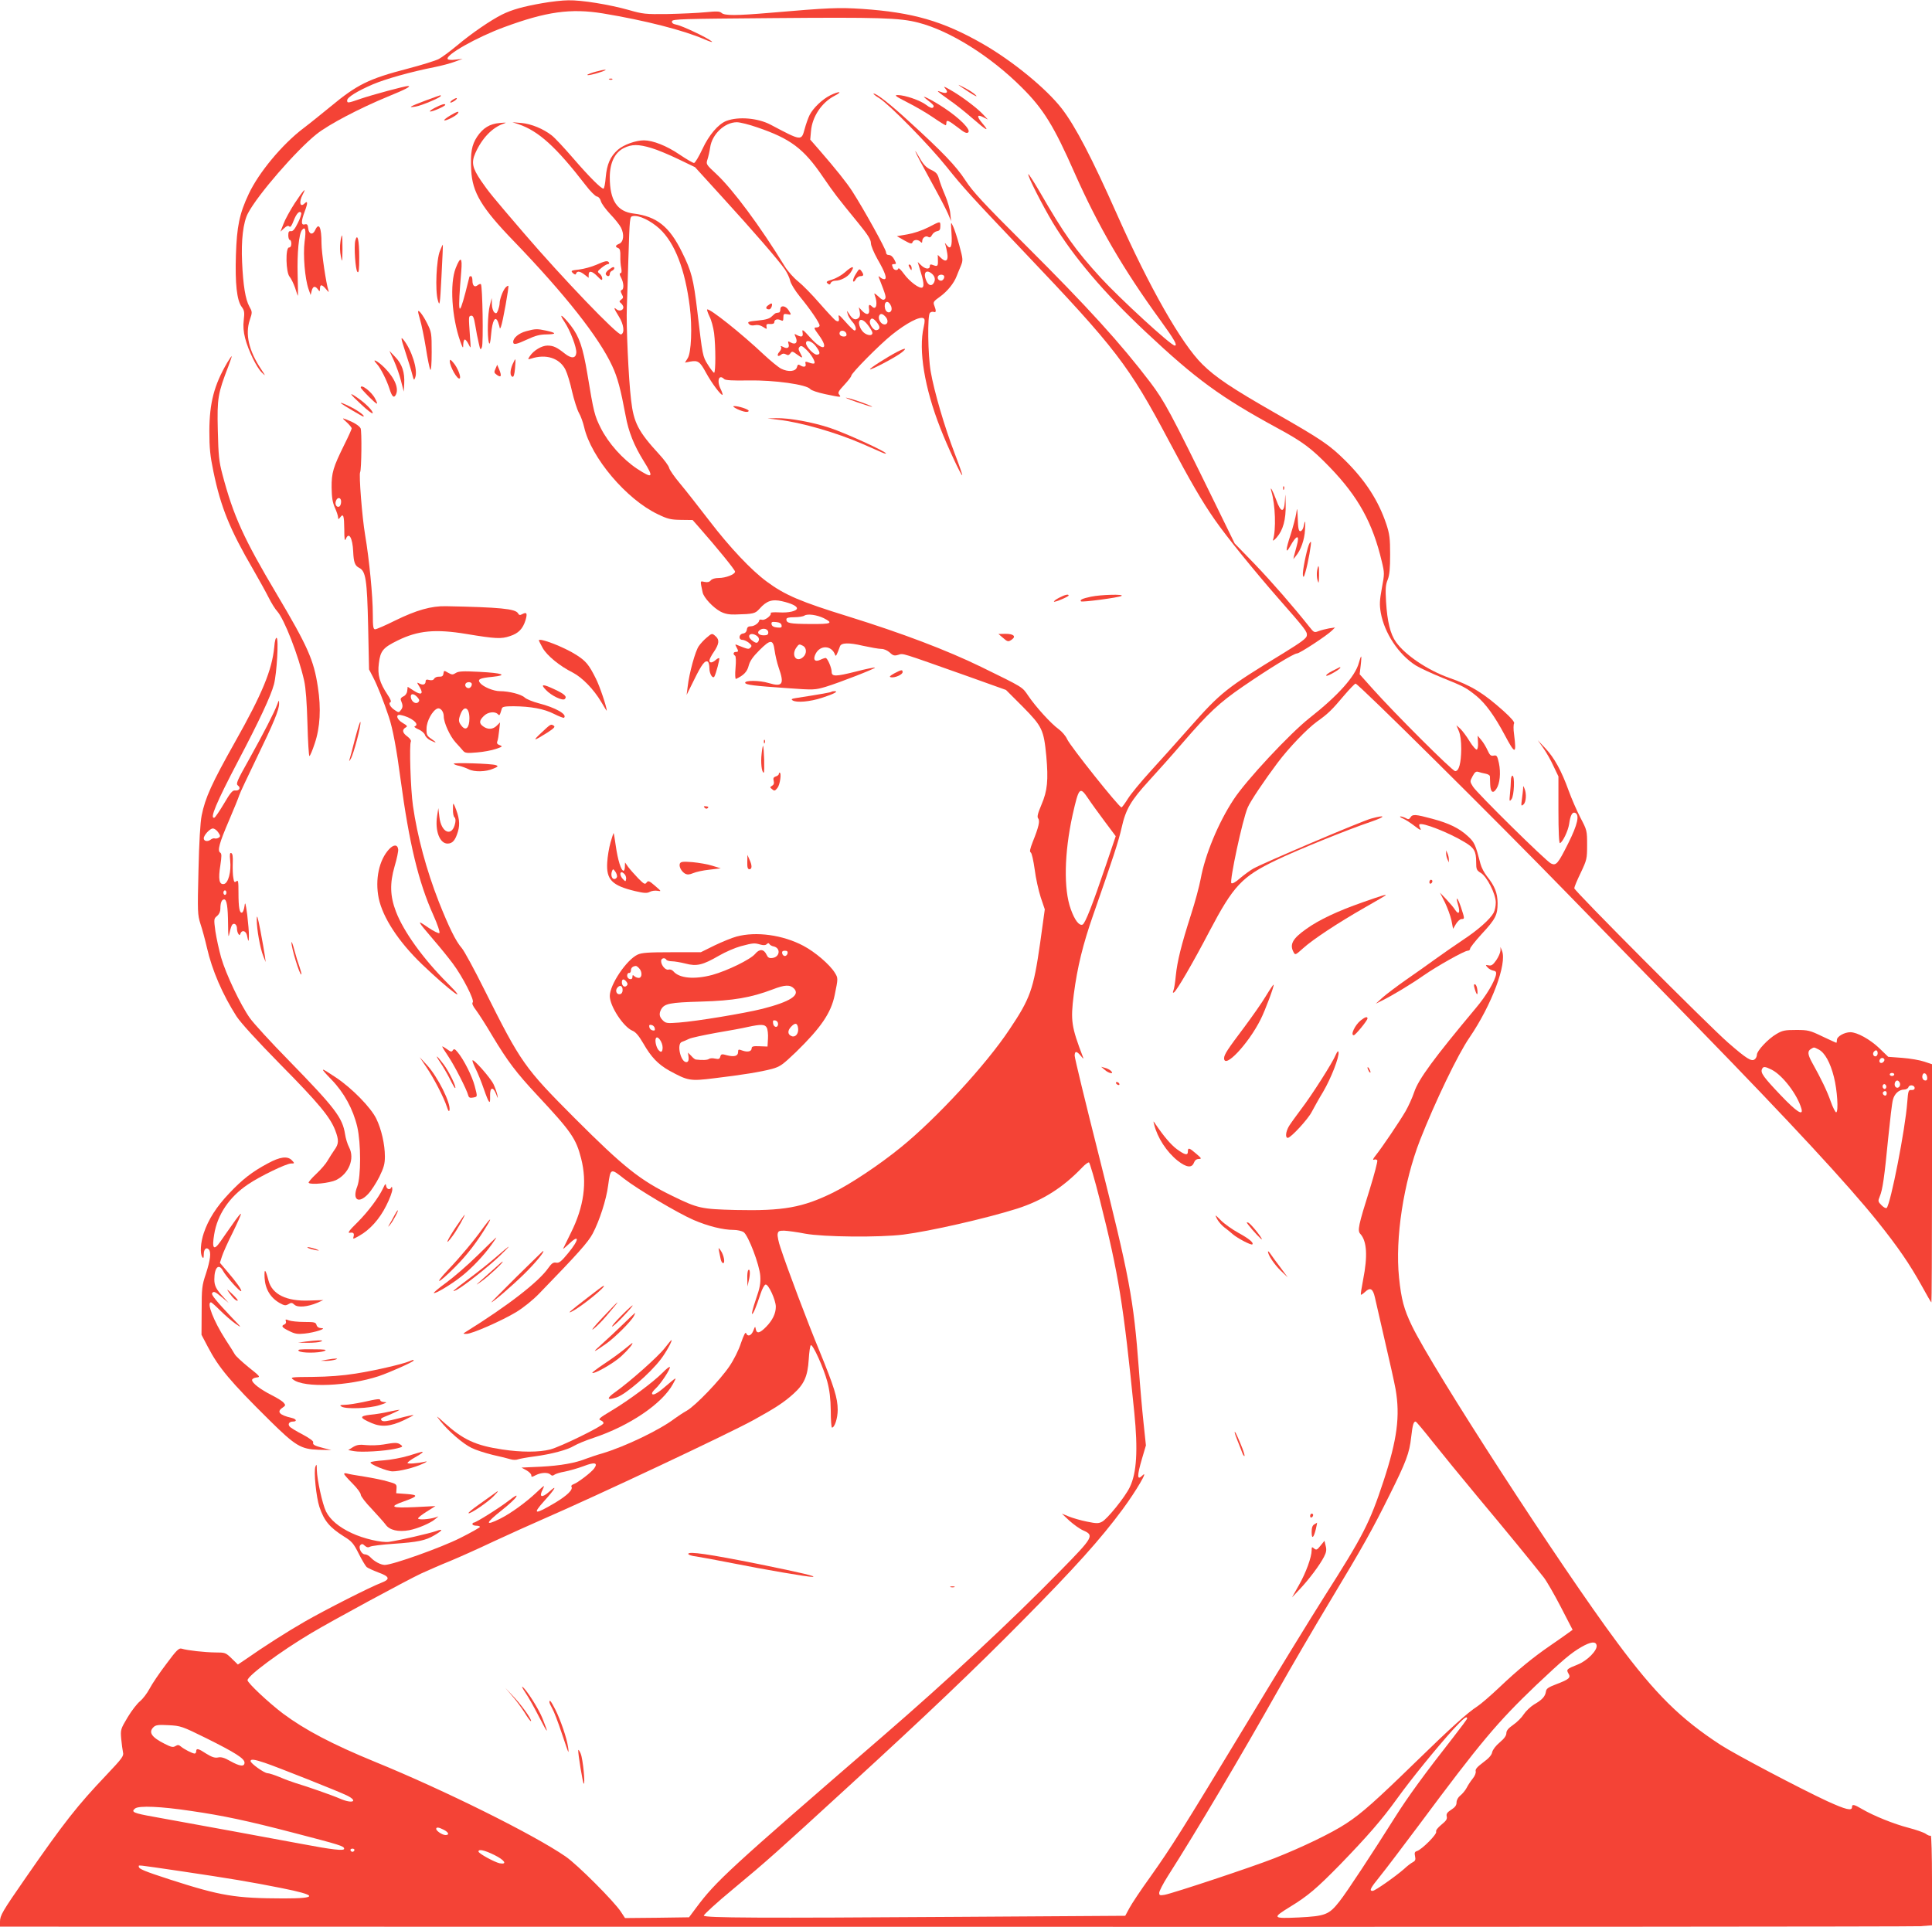 <?xml version="1.0" standalone="no"?>
<!DOCTYPE svg PUBLIC "-//W3C//DTD SVG 20010904//EN"
 "http://www.w3.org/TR/2001/REC-SVG-20010904/DTD/svg10.dtd">
<svg version="1.0" xmlns="http://www.w3.org/2000/svg"
 width="1280pt" height="1277pt" viewBox="0 0 1280 1277"
 preserveAspectRatio="xMidYMid meet">
<g transform="translate(0,1277) scale(0.1,-0.1)"
fill="#f44336" stroke="none">
<path d="M3593 12749 c-126 -22 -202 -43 -268 -76 -77 -39 -201 -124 -295
-203 -47 -39 -102 -80 -123 -91 -21 -11 -114 -40 -206 -64 -258 -67 -335 -105
-512 -252 -59 -48 -139 -113 -179 -143 -141 -107 -296 -294 -362 -435 -62
-131 -79 -217 -85 -405 -6 -188 6 -300 38 -343 18 -24 20 -37 14 -87 -5 -40
-2 -78 9 -121 21 -81 77 -197 112 -229 25 -24 25 -23 -5 22 -82 122 -108 233
-76 328 17 51 17 53 -3 89 -26 47 -41 139 -48 293 -7 145 7 265 39 325 64 122
320 417 454 524 80 64 284 171 473 249 118 48 159 70 133 70 -21 0 -236 -58
-312 -84 -87 -30 -91 -31 -91 -11 0 20 66 61 170 106 85 36 251 83 408 114 45
9 106 25 135 36 l52 19 -47 -5 c-26 -4 -49 -2 -52 4 -16 26 192 144 374 211
279 103 441 126 655 91 278 -46 536 -112 673 -172 37 -16 58 -22 47 -13 -32
26 -195 103 -232 110 -24 5 -33 11 -31 23 3 15 64 16 663 21 708 6 846 2 969
-30 210 -54 478 -222 686 -430 143 -142 213 -256 349 -565 157 -354 324 -641
570 -979 92 -127 114 -166 94 -166 -25 0 -363 311 -490 449 -168 184 -239 283
-407 574 -38 65 -71 116 -73 113 -8 -8 93 -206 163 -323 139 -229 341 -466
615 -723 335 -315 498 -433 869 -635 172 -93 228 -135 351 -262 188 -195 284
-369 344 -625 18 -75 18 -81 0 -176 -15 -82 -16 -109 -7 -162 24 -135 118
-277 231 -349 25 -16 105 -53 176 -82 144 -58 159 -66 228 -122 59 -49 119
-131 187 -259 69 -130 78 -129 61 7 -5 33 -4 65 0 71 6 7 -18 36 -68 81 -134
120 -213 169 -361 221 -142 50 -292 151 -353 237 -38 53 -58 137 -66 267 -5
86 -3 114 11 147 12 31 16 74 16 167 0 107 -4 136 -25 200 -52 155 -136 286
-269 419 -108 107 -156 140 -471 320 -285 163 -392 235 -479 321 -139 137
-351 510 -565 992 -168 378 -276 585 -366 702 -102 132 -326 316 -525 430
-264 151 -463 208 -798 231 -157 10 -217 8 -612 -26 -224 -19 -299 -19 -319
-1 -13 12 -33 12 -106 5 -49 -5 -162 -10 -250 -12 -150 -2 -166 0 -260 27
-129 36 -311 66 -400 64 -38 0 -116 -9 -172 -19z"/>
<path d="M3947 12295 c-27 -7 -52 -17 -55 -20 -9 -9 52 4 98 21 45 16 19 16
-43 -1z"/>
<path d="M4038 12243 c7 -3 16 -2 19 1 4 3 -2 6 -13 5 -11 0 -14 -3 -6 -6z"/>
<path d="M6351 12207 c3 -4 34 -25 70 -48 35 -23 56 -33 46 -22 -9 11 -41 33
-70 48 -28 15 -49 25 -46 22z"/>
<path d="M6263 12183 c23 -26 8 -37 -30 -22 -35 13 -26 5 58 -55 37 -25 106
-80 154 -122 90 -79 115 -92 65 -33 -40 47 -39 64 3 43 l32 -16 -35 37 c-41
43 -145 121 -215 160 -42 24 -47 25 -32 8z"/>
<path d="M5500 12138 c-52 -26 -112 -83 -136 -130 -9 -18 -24 -59 -33 -93 -22
-80 -20 -80 -226 29 -84 44 -212 55 -292 25 -53 -20 -116 -93 -159 -186 -24
-51 -49 -93 -56 -93 -7 0 -50 25 -96 56 -85 58 -177 94 -236 94 -54 0 -134
-29 -172 -62 -51 -45 -73 -96 -81 -183 -3 -41 -10 -75 -15 -75 -16 0 -96 80
-202 203 -58 67 -121 135 -141 150 -55 43 -134 76 -200 82 l-60 5 40 -13 c133
-45 249 -150 445 -404 30 -40 64 -73 74 -75 12 -2 23 -15 27 -31 4 -16 32 -54
62 -86 30 -31 62 -71 71 -89 23 -45 18 -94 -11 -107 -27 -11 -29 -21 -7 -29
11 -4 15 -19 14 -53 -1 -27 2 -63 6 -80 4 -22 2 -33 -5 -33 -8 0 -7 -10 4 -30
18 -34 20 -77 4 -82 -9 -3 -8 -10 1 -28 11 -20 10 -25 -4 -35 -14 -11 -15 -14
-1 -25 8 -7 15 -19 15 -27 0 -19 -27 -28 -45 -13 -22 19 -18 6 15 -47 33 -52
40 -110 15 -119 -22 -9 -391 376 -644 671 -212 247 -233 273 -284 347 -58 86
-65 121 -38 183 44 99 113 171 189 196 21 7 15 8 -26 4 -67 -5 -112 -33 -151
-91 -36 -55 -45 -105 -39 -222 7 -147 69 -250 283 -471 338 -351 563 -636 651
-826 36 -77 56 -154 89 -330 19 -106 56 -198 119 -299 70 -112 62 -121 -45
-51 -95 64 -187 167 -238 267 -42 84 -47 102 -90 363 -29 173 -53 244 -109
317 -56 72 -86 90 -42 25 38 -57 82 -172 78 -206 -4 -37 -33 -38 -76 -4 -53
42 -76 53 -115 53 -38 0 -91 -32 -116 -69 -16 -24 -15 -24 9 -17 98 32 187 3
226 -73 12 -24 32 -89 44 -145 13 -55 33 -119 45 -141 13 -22 28 -65 35 -95
46 -202 280 -479 489 -578 64 -31 85 -36 152 -37 l78 -1 43 -49 c117 -133 238
-281 238 -293 0 -18 -62 -42 -108 -42 -24 0 -45 -6 -53 -16 -9 -11 -22 -14
-41 -10 -31 6 -30 12 -13 -69 7 -35 70 -102 119 -128 29 -15 57 -20 96 -19
124 3 133 6 162 38 47 53 84 65 149 50 61 -14 99 -32 99 -47 0 -18 -55 -31
-117 -27 -34 2 -60 0 -57 -4 9 -14 -37 -50 -57 -45 -10 3 -19 1 -19 -3 0 -17
-32 -40 -55 -40 -17 0 -25 -6 -27 -22 -2 -15 -11 -24 -25 -26 -29 -4 -32 -42
-4 -42 10 0 29 -9 42 -19 19 -16 22 -22 11 -32 -12 -13 -16 -12 -86 16 -16 7
-17 6 -7 -13 15 -27 14 -32 -4 -32 -17 0 -20 -16 -5 -25 6 -4 7 -36 3 -82 -4
-44 -2 -74 3 -72 50 23 74 47 84 87 8 31 27 59 71 103 74 74 91 74 101 -1 4
-30 16 -82 27 -114 39 -110 26 -130 -67 -102 -59 18 -159 19 -155 1 3 -13 59
-20 279 -35 177 -13 183 -12 255 9 92 28 332 122 326 127 -2 3 -61 -9 -130
-27 -131 -33 -157 -33 -157 -1 0 27 -28 92 -40 92 -5 0 -21 -5 -35 -12 -37
-17 -51 1 -31 40 31 60 107 56 129 -8 4 -14 11 -1 32 57 8 24 58 26 151 4 51
-11 106 -21 123 -21 18 0 40 -10 56 -24 22 -21 31 -23 57 -15 35 10 6 18 453
-140 l260 -93 111 -111 c129 -131 139 -152 156 -327 14 -159 8 -229 -32 -322
-25 -59 -30 -81 -22 -91 13 -16 4 -57 -36 -156 -18 -47 -22 -65 -13 -70 7 -4
18 -55 26 -112 7 -58 26 -141 40 -185 l27 -80 -31 -224 c-44 -307 -65 -366
-204 -573 -154 -232 -484 -590 -720 -781 -140 -114 -329 -240 -448 -299 -202
-99 -329 -122 -646 -115 -227 6 -248 10 -418 93 -214 104 -321 189 -646 514
-336 337 -357 367 -599 851 -67 135 -135 260 -151 278 -39 44 -85 138 -152
307 -82 210 -142 432 -171 635 -16 111 -25 407 -14 426 4 6 -6 21 -22 33 -34
24 -38 45 -13 60 15 8 12 12 -20 31 -39 23 -48 58 -14 52 69 -12 132 -62 95
-75 -7 -2 3 -11 24 -20 20 -8 39 -25 43 -36 3 -12 19 -28 35 -36 43 -22 48
-18 9 8 -31 21 -34 28 -33 69 0 49 39 120 72 133 20 7 42 -20 42 -52 0 -42 41
-131 78 -172 20 -22 43 -47 51 -57 12 -14 26 -16 91 -10 42 3 99 14 125 23 44
15 47 17 26 25 -17 6 -21 13 -16 26 4 9 9 41 12 71 l6 54 -21 -21 c-26 -26
-59 -28 -90 -6 -29 20 -28 39 3 69 26 27 73 33 93 13 12 -12 12 -12 27 37 3
12 21 15 77 15 115 -1 203 -17 269 -51 34 -17 63 -28 66 -25 23 22 -56 67
-169 96 -38 10 -80 27 -92 38 -22 21 -103 42 -164 42 -42 0 -110 28 -131 54
-20 24 -4 33 82 41 105 11 68 25 -86 33 -111 6 -140 4 -158 -8 -19 -12 -25
-12 -50 2 -27 16 -28 16 -31 -5 -2 -16 -9 -22 -28 -21 -14 1 -29 -5 -33 -13
-6 -10 -17 -13 -33 -9 -17 5 -24 2 -24 -8 0 -22 -17 -28 -40 -16 -20 10 -20
10 1 -24 27 -46 9 -55 -41 -22 l-39 25 -3 -27 c-2 -17 -12 -31 -26 -37 -14 -6
-20 -15 -16 -25 14 -34 14 -46 1 -64 -14 -19 -16 -19 -41 -2 -30 19 -45 48
-29 53 7 3 -1 23 -19 49 -53 80 -68 131 -58 208 10 83 27 104 125 152 134 66
250 77 455 43 193 -32 231 -34 289 -14 56 18 85 48 103 106 13 45 8 55 -21 40
-16 -9 -22 -8 -29 5 -17 30 -121 40 -477 47 -98 2 -196 -26 -335 -94 -66 -33
-126 -59 -135 -59 -12 0 -15 17 -15 99 0 122 -24 367 -51 526 -20 117 -42 401
-33 416 9 16 12 274 3 291 -10 18 -46 40 -96 59 -28 10 -28 10 5 -20 17 -16
32 -34 32 -40 0 -5 -22 -54 -49 -108 -73 -148 -85 -185 -84 -284 1 -65 6 -98
22 -134 12 -26 21 -55 21 -64 1 -14 2 -14 14 1 21 28 26 11 27 -81 0 -64 3
-80 10 -63 20 51 45 8 49 -83 3 -70 11 -94 40 -108 43 -22 52 -76 59 -387 l6
-286 28 -54 c27 -52 69 -157 103 -260 26 -76 52 -217 78 -415 57 -423 118
-679 217 -899 28 -62 45 -114 40 -119 -4 -4 -38 12 -76 38 -77 53 -75 49 41
-87 39 -45 95 -114 124 -153 66 -88 145 -244 132 -257 -7 -7 1 -25 22 -52 17
-23 67 -100 109 -172 100 -166 156 -241 297 -392 225 -241 256 -286 290 -418
41 -160 19 -320 -68 -494 -26 -52 -49 -99 -51 -104 -2 -5 13 7 34 27 76 74 75
35 -1 -57 -46 -56 -60 -67 -80 -63 -18 3 -29 -4 -51 -35 -63 -91 -266 -249
-549 -425 -18 -11 -17 -12 6 -12 35 -1 235 87 331 145 47 29 110 79 153 124
255 263 323 339 353 396 44 83 90 224 102 318 16 117 16 116 106 45 90 -70
356 -228 460 -273 95 -41 195 -66 265 -66 25 0 55 -7 67 -15 31 -22 105 -216
110 -290 3 -49 -2 -78 -30 -158 -18 -53 -29 -96 -24 -94 9 3 25 41 57 137 10
30 24 56 32 58 19 4 68 -103 68 -147 0 -45 -22 -90 -64 -133 -42 -43 -63 -48
-69 -15 -3 20 -5 19 -16 -11 -14 -34 -38 -42 -48 -16 -4 10 -16 -14 -34 -66
-15 -47 -48 -112 -76 -153 -62 -92 -225 -262 -283 -295 -25 -14 -61 -38 -80
-52 -98 -75 -329 -186 -480 -231 -36 -10 -82 -26 -104 -34 -74 -30 -172 -47
-301 -54 l-130 -6 33 -18 c17 -10 32 -24 32 -33 0 -13 3 -13 30 1 35 18 81 20
98 3 8 -8 15 -8 24 -1 7 6 38 16 68 21 31 6 87 22 125 36 74 29 99 24 72 -14
-19 -27 -110 -96 -137 -105 -11 -4 -18 -11 -14 -16 12 -20 -27 -58 -108 -107
-137 -81 -154 -79 -72 12 71 78 90 113 35 63 -51 -46 -73 -39 -45 14 15 31 12
30 -42 -21 -70 -66 -169 -138 -241 -174 -103 -51 -98 -30 11 56 47 37 90 77
96 89 9 16 -5 9 -48 -24 -63 -49 -219 -147 -234 -147 -4 0 -8 -4 -8 -10 0 -5
11 -10 25 -10 14 0 25 -4 25 -8 0 -4 -60 -38 -132 -74 -125 -63 -447 -178
-499 -178 -26 0 -69 23 -93 49 -11 12 -27 21 -38 21 -24 0 -46 46 -30 62 9 9
16 8 29 -5 13 -11 23 -13 35 -6 9 5 79 14 155 19 161 11 213 22 270 56 57 33
63 47 11 28 -42 -15 -237 -60 -310 -71 -49 -7 -170 21 -248 58 -86 40 -143 89
-170 143 -25 52 -59 210 -61 276 0 37 -2 41 -9 22 -13 -30 5 -203 26 -267 32
-94 67 -136 165 -198 49 -30 62 -45 95 -111 21 -42 45 -82 53 -90 9 -7 44 -23
78 -36 75 -27 80 -45 20 -68 -76 -29 -369 -178 -507 -257 -120 -69 -269 -164
-399 -255 l-45 -30 -41 40 c-40 39 -43 40 -110 40 -70 1 -181 13 -221 25 -18
6 -34 -9 -102 -101 -45 -59 -95 -133 -111 -164 -17 -32 -46 -69 -63 -83 -18
-14 -55 -61 -82 -106 -47 -79 -48 -82 -43 -143 3 -35 9 -75 12 -90 6 -24 -5
-39 -110 -150 -192 -202 -279 -312 -536 -683 -154 -222 -169 -248 -169 -289
l0 -33 6323 -1 c3477 -1 6357 1 6400 4 l77 6 0 300 c0 164 -4 297 -8 294 -5
-3 -20 2 -33 12 -13 9 -64 27 -114 40 -97 25 -231 79 -308 124 -54 32 -67 34
-67 13 0 -27 -42 -16 -163 39 -175 81 -610 310 -707 373 -267 174 -431 336
-685 678 -374 502 -1223 1813 -1361 2100 -53 110 -70 175 -85 319 -27 262 30
630 139 911 100 254 251 569 328 680 147 216 250 490 215 575 l-10 25 0 -24
c-1 -14 -13 -42 -28 -64 -21 -30 -32 -38 -50 -34 -22 4 -23 3 -7 -14 9 -10 26
-19 38 -21 15 -2 20 -9 18 -23 -6 -44 -66 -145 -135 -226 -275 -329 -380 -471
-408 -557 -12 -36 -38 -93 -57 -126 -39 -67 -157 -242 -199 -294 -16 -20 -20
-30 -10 -27 8 4 18 2 22 -4 3 -6 -19 -91 -49 -188 -77 -245 -84 -278 -63 -300
43 -48 49 -146 18 -303 -10 -52 -17 -97 -15 -99 2 -3 15 6 29 19 33 31 51 21
64 -37 6 -26 36 -156 66 -288 31 -132 63 -276 71 -320 31 -178 11 -333 -80
-610 -91 -276 -134 -360 -392 -765 -89 -140 -325 -525 -523 -854 -421 -696
-486 -800 -632 -1006 -60 -83 -121 -175 -136 -203 l-28 -52 -1100 -7 c-1327
-9 -1687 -7 -1692 8 -2 6 85 86 194 176 224 186 279 235 773 688 509 466 826
768 1140 1086 352 356 521 544 668 743 90 122 176 269 130 223 -35 -35 -36 -4
-2 112 l26 88 -16 152 c-9 83 -23 243 -31 356 -35 465 -61 602 -265 1414 -88
348 -160 645 -160 660 0 33 13 33 41 -1 16 -20 20 -22 14 -8 -77 202 -83 241
-61 415 24 184 61 333 128 525 131 375 170 494 189 580 27 122 62 181 180 310
56 61 156 173 222 250 175 203 245 268 402 376 175 120 337 219 358 219 18 0
199 119 232 152 l20 20 -40 -6 c-22 -4 -53 -12 -69 -18 -28 -11 -31 -10 -60
27 -108 136 -249 298 -363 417 l-133 137 -131 268 c-297 607 -334 674 -427
798 -197 259 -414 498 -827 910 -282 281 -351 356 -399 430 -60 93 -154 191
-374 391 -123 113 -213 184 -234 184 -6 0 10 -14 38 -31 68 -43 329 -309 445
-454 112 -140 164 -197 514 -565 607 -638 694 -751 958 -1249 144 -272 222
-406 306 -526 76 -110 263 -340 416 -515 186 -212 197 -226 193 -252 -2 -18
-38 -44 -153 -115 -382 -233 -415 -259 -623 -494 -81 -92 -198 -222 -260 -290
-62 -68 -129 -149 -149 -181 -20 -32 -39 -58 -43 -58 -16 0 -339 405 -360 452
-9 21 -35 51 -57 67 -49 35 -151 147 -201 221 -40 59 -30 53 -312 191 -228
111 -523 223 -880 334 -317 98 -420 142 -540 231 -102 75 -244 225 -381 404
-70 91 -156 201 -193 245 -37 44 -70 91 -73 105 -3 14 -33 54 -66 90 -138 150
-169 209 -186 360 -17 142 -33 498 -28 615 2 61 7 202 10 315 9 285 9 284 30
288 39 8 118 -30 177 -84 101 -94 169 -269 200 -517 17 -135 10 -305 -14 -341
l-18 -29 35 7 c51 9 64 1 104 -73 38 -70 102 -155 110 -147 2 2 -3 18 -11 35
-29 56 -14 105 22 69 8 -8 57 -11 161 -9 170 3 385 -27 409 -57 7 -9 49 -23
100 -34 106 -22 107 -22 92 -3 -11 13 -5 23 34 65 25 27 46 54 46 60 0 17 186
205 268 271 97 78 186 125 211 110 9 -6 9 -19 1 -57 -36 -154 5 -404 110 -671
46 -119 139 -318 145 -312 2 3 -21 69 -51 147 -65 169 -136 411 -158 541 -19
111 -22 371 -5 388 6 6 18 9 25 6 16 -6 18 6 4 42 -9 23 -6 28 39 60 48 35 91
88 109 135 6 14 17 44 27 66 16 40 16 44 -9 137 -14 52 -33 110 -42 128 -15
33 -15 32 -10 -48 6 -87 -5 -112 -32 -77 -14 18 -14 18 -8 1 3 -10 9 -36 12
-57 8 -47 -9 -60 -40 -31 l-23 22 1 -38 c1 -38 -3 -41 -36 -28 -13 5 -18 2
-18 -9 0 -23 -30 -20 -57 6 l-23 22 15 -50 c24 -75 29 -111 16 -119 -18 -11
-85 39 -122 90 -19 26 -35 42 -37 36 -5 -16 -29 -13 -36 5 -9 22 -8 24 9 24
14 0 14 3 0 30 -9 18 -23 30 -35 30 -13 0 -20 7 -20 19 0 19 -148 286 -222
401 -36 57 -113 153 -219 275 l-61 70 5 56 c8 96 71 190 156 234 58 30 32 33
-29 3z m-483 -212 c220 -75 307 -140 433 -325 81 -118 92 -132 238 -311 62
-76 82 -108 82 -131 0 -17 19 -62 44 -107 51 -88 66 -132 44 -132 -8 0 -20 6
-27 13 -12 10 -13 8 -6 -8 44 -113 48 -126 37 -137 -9 -9 -20 -5 -43 18 -25
22 -30 25 -24 9 22 -56 11 -105 -18 -76 -18 18 -24 13 -19 -19 5 -37 -17 -41
-48 -8 l-20 22 6 -30 c4 -20 1 -34 -9 -42 -19 -16 -39 -8 -60 26 -18 27 -18
27 -11 2 3 -14 17 -36 30 -51 24 -25 32 -59 15 -59 -5 0 -32 26 -59 57 -43 48
-49 53 -45 30 5 -27 -2 -33 -23 -19 -6 4 -53 54 -103 111 -50 58 -114 123
-143 146 -29 23 -69 68 -88 99 -164 268 -344 510 -454 613 -68 63 -69 65 -59
96 6 18 14 53 18 80 12 87 96 167 177 167 20 0 81 -15 135 -34z m-701 -137
c38 -11 119 -45 179 -74 l110 -53 181 -199 c200 -219 371 -416 414 -478 15
-22 31 -56 35 -75 4 -20 32 -65 64 -105 70 -85 131 -175 131 -192 0 -7 -9 -13
-21 -13 -19 0 -18 -4 15 -49 72 -98 29 -112 -55 -19 -49 55 -56 59 -52 36 6
-30 -5 -35 -38 -18 -17 10 -18 9 -7 -15 15 -34 -1 -52 -32 -35 -20 11 -21 10
-16 -8 9 -26 -8 -36 -35 -21 -16 8 -20 8 -14 -1 4 -6 -1 -20 -11 -31 -20 -22
-12 -38 10 -20 10 9 20 10 33 3 13 -8 20 -6 29 6 11 16 15 15 43 -6 40 -29 43
-28 23 8 -13 23 -14 32 -4 42 9 9 18 6 43 -18 34 -32 64 -83 54 -92 -3 -3 -19
-1 -34 5 -25 9 -28 8 -24 -8 6 -21 -12 -25 -37 -9 -11 7 -16 4 -20 -13 -8 -29
-57 -34 -105 -10 -19 10 -70 52 -113 92 -149 141 -364 312 -377 300 -2 -3 5
-24 16 -47 12 -23 25 -72 30 -109 11 -88 11 -263 0 -263 -4 0 -23 24 -41 53
-35 56 -35 57 -70 354 -26 217 -38 264 -102 393 -83 169 -167 236 -321 255
-108 13 -157 87 -157 240 0 96 33 164 93 194 53 26 97 26 183 0z m1856 -831
c21 -17 27 -39 16 -60 -14 -28 -38 -21 -52 14 -21 50 -1 75 36 46z m81 -14 c9
-10 -4 -34 -18 -34 -17 0 -28 17 -20 30 7 11 28 13 38 4z m-353 -195 c7 -11 9
-27 6 -35 -9 -23 -35 -16 -42 10 -11 44 16 63 36 25z m-36 -75 c23 -22 21 -54
-4 -54 -22 0 -44 34 -36 56 7 18 21 18 40 -2z m-54 -41 c23 -29 22 -46 -3 -51
-19 -4 -51 42 -43 63 8 22 22 18 46 -12z m-85 9 c19 -13 55 -65 55 -78 0 -26
-48 -15 -69 15 -33 46 -23 90 14 63z m-117 -85 c2 -11 -3 -17 -17 -17 -23 0
-35 15 -26 31 10 15 39 6 43 -14z m-204 -80 c31 -40 33 -57 7 -57 -21 0 -71
53 -71 76 0 26 39 14 64 -19z m-3144 -1031 c0 -14 -5 -28 -11 -32 -17 -10 -32
12 -24 35 9 29 35 27 35 -3z m3197 -772 c67 -34 52 -40 -89 -39 -136 1 -158 5
-158 31 0 10 14 14 53 14 28 0 59 5 67 11 20 13 81 5 127 -17z m-279 -47 c3
-15 -2 -18 -30 -15 -22 2 -34 9 -36 21 -3 15 2 18 30 15 22 -2 34 -9 36 -21z
m-88 -48 c0 -14 -7 -19 -29 -19 -36 0 -50 19 -27 35 23 17 56 7 56 -16z m-75
-23 c11 -8 16 -19 12 -30 -8 -21 -19 -20 -47 2 -38 31 -5 57 35 28z m306 -66
c24 -14 25 -52 0 -74 -43 -39 -80 9 -47 60 19 27 20 28 47 14z m-2198 -246 c9
-10 -4 -34 -18 -34 -17 0 -28 17 -20 30 7 11 28 13 38 4z m-358 -94 c14 -16
16 -23 6 -33 -16 -16 -45 3 -49 32 -4 27 19 28 43 1z m345 -140 c0 -62 -23
-86 -51 -51 -22 27 -23 39 -8 78 23 62 59 46 59 -27z m4100 -532 c19 -29 68
-96 108 -150 l74 -99 -65 -192 c-89 -263 -138 -388 -155 -394 -22 -9 -52 29
-78 103 -48 132 -43 372 12 623 42 186 48 192 104 109z m77 -2660 c125 -495
156 -690 228 -1408 25 -250 16 -401 -30 -495 -31 -65 -149 -211 -184 -229 -23
-12 -37 -12 -100 1 -41 8 -95 24 -120 34 l-46 19 50 -47 c28 -25 69 -55 93
-65 72 -32 66 -44 -150 -264 -333 -340 -751 -729 -1178 -1098 -1027 -888
-1106 -961 -1238 -1138 l-47 -63 -212 -3 -212 -2 -27 41 c-42 66 -288 313
-367 367 -212 146 -804 440 -1262 627 -283 116 -465 212 -610 320 -94 71 -235
203 -235 221 0 29 217 190 420 311 133 80 636 352 730 396 47 21 132 59 190
82 58 24 188 82 289 130 101 47 250 114 330 149 350 152 1228 565 1395 657
145 80 201 117 263 173 71 64 94 116 101 227 3 49 9 92 14 95 13 8 85 -151
109 -241 15 -56 22 -113 23 -192 0 -62 4 -113 8 -113 18 0 38 63 38 118 0 77
-24 153 -120 388 -77 185 -215 551 -259 686 -13 37 -21 78 -19 90 3 20 9 23
43 23 22 -1 85 -9 140 -20 120 -22 489 -26 650 -6 175 22 548 107 754 172 170
55 303 139 431 273 19 20 39 35 45 33 5 -2 38 -114 72 -249z m2203 -1600 c58
-73 195 -241 305 -373 185 -221 351 -424 433 -528 18 -23 69 -111 112 -194
l79 -153 -32 -23 c-18 -13 -70 -50 -117 -82 -115 -79 -215 -161 -337 -277 -57
-54 -122 -110 -145 -125 -65 -42 -172 -138 -408 -368 -263 -256 -359 -342
-459 -407 -96 -64 -296 -160 -476 -231 -147 -58 -668 -231 -729 -243 -31 -5
-36 -4 -36 13 0 11 25 60 56 109 194 304 487 800 730 1231 86 153 243 422 349
598 216 359 278 470 392 700 108 216 131 277 142 379 10 86 16 106 30 106 4 0
54 -60 111 -132z m1088 -1351 c6 -33 -62 -102 -125 -127 -73 -29 -77 -33 -62
-59 18 -28 5 -39 -79 -71 -55 -21 -68 -30 -70 -50 -5 -32 -25 -54 -79 -85 -24
-15 -54 -44 -68 -65 -13 -21 -45 -53 -70 -70 -32 -22 -45 -38 -45 -55 0 -16
-14 -36 -44 -61 -26 -22 -46 -48 -50 -65 -3 -19 -23 -41 -60 -68 -40 -30 -53
-45 -49 -59 2 -11 -6 -31 -20 -48 -13 -16 -31 -43 -40 -61 -9 -17 -28 -40 -42
-51 -15 -12 -25 -30 -25 -46 0 -19 -10 -32 -35 -48 -28 -18 -34 -28 -30 -45 4
-17 -4 -29 -35 -54 -25 -21 -39 -38 -35 -47 6 -17 -94 -117 -127 -128 -15 -4
-18 -12 -13 -34 5 -23 2 -31 -15 -40 -12 -6 -38 -26 -58 -45 -56 -49 -192
-145 -208 -145 -24 0 -16 17 49 97 35 43 150 195 257 338 411 553 520 682 777
928 179 169 231 213 300 253 63 36 96 39 101 11z m-858 -485 c0 -4 -41 -59
-90 -122 -192 -245 -302 -396 -387 -531 -146 -232 -321 -499 -369 -559 -69
-88 -93 -97 -268 -106 -177 -8 -180 -4 -58 71 118 72 176 122 330 279 181 187
277 297 377 436 95 132 262 337 371 458 69 75 94 95 94 74z m-8354 -130 c193
-96 254 -135 254 -162 0 -29 -31 -25 -94 10 -38 22 -61 29 -82 24 -22 -4 -41
3 -77 25 -53 35 -67 38 -67 16 0 -8 -5 -15 -10 -15 -15 0 -71 29 -92 47 -13
11 -20 12 -35 3 -16 -10 -28 -8 -71 14 -88 44 -110 77 -75 111 14 14 31 17
100 13 80 -4 89 -7 249 -86z m387 -163 c76 -25 499 -193 546 -217 77 -38 37
-57 -46 -21 -50 22 -216 80 -293 103 -25 8 -73 25 -107 40 -34 14 -71 26 -81
26 -21 0 -112 65 -112 80 0 15 25 12 93 -11z m-489 -319 c214 -31 374 -65 681
-145 311 -81 335 -88 335 -106 0 -15 -80 -6 -280 32 -147 28 -733 135 -981
180 -135 24 -153 32 -124 55 25 20 169 14 369 -16z m1676 -125 c33 -17 39 -35
12 -35 -21 0 -62 27 -62 41 0 13 17 11 50 -6z m-592 -136 c-2 -6 -8 -10 -13
-10 -5 0 -11 4 -13 10 -2 6 4 11 13 11 9 0 15 -5 13 -11z m927 -31 c69 -34 89
-65 35 -55 -35 8 -140 65 -140 78 0 18 40 9 105 -23z m-2073 -108 c323 -48
461 -71 661 -111 242 -48 247 -69 17 -69 -322 1 -415 16 -753 125 -167 54
-207 71 -207 84 0 14 -33 17 282 -29z"/>
<path d="M5596 10964 c-22 -19 -60 -40 -84 -47 -36 -11 -41 -15 -29 -25 12
-10 16 -9 21 3 3 8 17 15 31 15 34 0 80 24 99 52 34 49 15 50 -38 2z"/>
<path d="M5671 10956 c-13 -20 -21 -42 -19 -48 3 -8 9 -4 17 10 6 12 21 22 31
22 23 0 25 9 7 34 -13 17 -15 16 -36 -18z"/>
<path d="M5088 10746 c-18 -13 -14 -26 8 -26 6 0 14 9 17 20 6 23 -1 25 -25 6z"/>
<path d="M5170 10720 c0 -11 -4 -21 -10 -21 -5 -1 -13 -2 -17 -3 -5 0 -17 -10
-29 -22 -16 -16 -40 -23 -93 -28 -62 -6 -71 -9 -60 -22 8 -10 22 -13 40 -9 18
4 37 0 54 -11 26 -17 27 -17 23 2 -2 15 2 19 25 17 17 -1 27 3 27 12 0 18 21
24 43 13 14 -7 17 -4 17 18 0 23 3 26 25 22 29 -6 30 -5 9 27 -20 31 -54 34
-54 5z"/>
<path d="M4560 2473 c0 -6 24 -14 53 -17 28 -4 140 -25 247 -46 190 -38 496
-91 522 -89 37 1 -66 26 -357 85 -326 65 -465 86 -465 67z"/>
<path d="M6298 2253 c6 -2 18 -2 25 0 6 3 1 5 -13 5 -14 0 -19 -2 -12 -5z"/>
<path d="M3480 1555 c19 -27 61 -102 93 -165 59 -115 65 -117 21 -7 -24 61
-102 185 -131 208 -9 8 -2 -8 17 -36z"/>
<path d="M3394 1531 c26 -29 63 -80 83 -112 20 -33 38 -57 41 -54 8 8 -67 113
-122 169 l-48 51 46 -54z"/>
<path d="M3640 1491 c0 -6 9 -25 19 -43 11 -18 38 -89 61 -158 23 -69 43 -127
45 -129 2 -2 2 14 -2 35 -8 57 -49 176 -83 244 -29 57 -40 71 -40 51z"/>
<path d="M3831 1172 c-2 -23 30 -216 36 -221 12 -12 -5 166 -20 199 -8 19 -16
29 -16 22z"/>
<path d="M2820 12104 c-106 -40 -123 -50 -65 -40 40 7 165 60 165 70 0 4 -1 6
-2 5 -2 0 -46 -16 -98 -35z"/>
<path d="M6011 12092 c52 -26 129 -71 171 -100 42 -29 80 -52 83 -52 3 0 5 7
5 15 0 24 13 18 75 -29 45 -36 60 -42 70 -33 19 17 -56 93 -160 162 -76 51
-169 97 -120 60 50 -39 57 -47 47 -57 -7 -7 -21 -2 -46 17 -39 30 -141 65
-188 65 -26 0 -15 -8 63 -48z"/>
<path d="M2994 12105 c-10 -8 -14 -15 -8 -15 5 0 19 7 30 15 10 8 14 15 8 15
-5 0 -19 -7 -30 -15z"/>
<path d="M2880 12055 c-25 -13 -38 -24 -30 -24 18 -1 100 36 100 44 0 11 -26
3 -70 -20z"/>
<path d="M2982 12004 c-24 -14 -41 -28 -39 -31 7 -7 74 26 88 43 17 21 -1 17
-49 -12z"/>
<path d="M6065 11765 c3 -11 49 -98 102 -194 53 -96 105 -195 115 -220 l19
-46 -5 50 c-2 28 -18 82 -34 120 -17 39 -35 88 -41 110 -9 33 -19 44 -53 60
-32 15 -50 34 -76 80 -19 33 -31 51 -27 40z"/>
<path d="M1953 11424 c-31 -48 -65 -110 -75 -138 l-20 -51 24 22 c17 16 27 20
35 12 7 -7 15 4 27 35 19 50 40 73 51 56 4 -6 -6 -37 -22 -68 -20 -41 -33 -56
-45 -54 -14 2 -18 -4 -18 -28 0 -16 5 -30 10 -30 6 0 10 -11 10 -25 0 -16 -6
-25 -15 -25 -25 0 -21 -167 4 -194 10 -12 26 -45 36 -73 9 -29 17 -53 19 -53
1 0 0 62 -2 138 -4 145 8 273 29 298 22 27 28 0 17 -78 -11 -87 2 -245 26
-313 l14 -40 7 28 c8 31 22 35 41 10 12 -17 13 -16 14 5 0 30 14 28 41 -5 16
-20 20 -22 15 -8 -15 43 -46 251 -46 313 0 107 -17 141 -42 87 -16 -35 -42
-28 -46 12 -3 25 -7 30 -23 26 -25 -7 -25 20 1 89 20 53 19 71 -2 50 -30 -30
-39 9 -13 58 30 57 4 29 -52 -56z"/>
<path d="M6149 11263 c-39 -20 -96 -39 -137 -46 l-70 -12 49 -28 c41 -23 50
-25 55 -12 7 18 35 20 52 3 9 -9 12 -8 12 4 0 22 23 39 40 28 10 -6 17 -2 25
13 6 12 21 23 33 25 17 3 22 10 22 33 0 35 2 35 -81 -8z"/>
<path d="M2255 11165 c-4 -25 -3 -66 3 -92 9 -46 10 -43 11 45 0 50 -1 92 -3
92 -3 0 -8 -20 -11 -45z"/>
<path d="M2354 11176 c-10 -40 1 -195 14 -208 9 -9 12 13 12 98 0 112 -12 164
-26 110z"/>
<path d="M2915 11108 c-24 -57 -33 -264 -14 -328 12 -43 14 -34 24 160 6 113
10 206 9 208 -1 2 -10 -16 -19 -40z"/>
<path d="M3019 10993 c-40 -103 -26 -324 30 -484 18 -49 20 -51 20 -21 1 17 5
32 11 32 5 0 17 -15 25 -32 15 -32 15 -30 9 47 -10 142 -10 139 7 143 13 2 19
-11 28 -65 6 -37 16 -90 23 -118 10 -46 12 -47 21 -25 10 26 4 406 -7 417 -3
3 -12 0 -20 -6 -21 -18 -36 -5 -36 30 0 16 -4 29 -10 29 -5 0 -10 -2 -10 -4 0
-2 -12 -48 -26 -103 -46 -175 -52 -145 -28 140 8 94 -5 101 -37 20z"/>
<path d="M3950 11015 c-30 -13 -81 -27 -113 -31 -54 -6 -57 -8 -42 -23 13 -12
19 -13 22 -3 7 18 27 15 57 -9 l26 -20 0 20 c0 30 23 26 59 -11 25 -26 31 -28
31 -14 0 11 -8 25 -17 32 -17 13 -16 16 12 39 17 14 36 25 43 25 7 0 10 5 7
10 -9 15 -24 12 -85 -15z"/>
<path d="M6020 11013 c0 -4 5 -15 10 -23 8 -13 10 -13 10 2 0 9 -4 20 -10 23
-5 3 -10 3 -10 -2z"/>
<path d="M4031 10981 c-13 -10 -21 -23 -17 -30 10 -16 26 -14 26 4 0 9 7 18
15 21 15 6 21 24 8 24 -5 0 -19 -9 -32 -19z"/>
<path d="M3348 10863 c-17 -20 -38 -77 -38 -104 0 -10 -5 -30 -10 -44 -9 -23
-13 -25 -25 -15 -8 7 -16 31 -16 54 l-1 41 -13 -50 c-14 -54 -18 -204 -6 -245
5 -18 10 -2 15 57 8 91 28 125 46 78 5 -14 10 -32 11 -38 0 -7 4 -3 8 8 12 29
54 265 49 271 -3 2 -12 -4 -20 -13z"/>
<path d="M2770 10704 c0 -5 7 -30 14 -56 8 -26 25 -107 37 -180 11 -73 25
-140 30 -148 5 -9 9 38 9 116 0 126 -1 133 -30 191 -28 56 -60 97 -60 77z"/>
<path d="M3485 10575 c-48 -13 -85 -44 -85 -71 0 -21 21 -17 96 18 51 24 83
32 125 32 68 1 67 10 -2 25 -61 13 -71 13 -134 -4z"/>
<path d="M2685 10440 c19 -58 40 -125 46 -150 11 -42 12 -43 20 -21 19 49 -24
184 -79 251 -18 21 -16 9 13 -80z"/>
<path d="M5945 10439 c-69 -36 -186 -111 -181 -116 6 -7 176 83 212 113 36 29
22 30 -31 3z"/>
<path d="M2610 10380 c16 -36 38 -97 47 -135 l18 -70 3 52 c4 75 -13 129 -59
177 l-39 41 30 -65z"/>
<path d="M1506 10368 c-88 -150 -118 -268 -119 -453 0 -114 5 -164 27 -270 49
-237 109 -384 264 -650 38 -66 84 -149 102 -185 18 -36 43 -76 56 -90 47 -51
142 -295 179 -460 11 -49 18 -147 22 -287 3 -117 9 -213 13 -213 4 0 20 37 35
83 36 106 43 233 21 374 -27 180 -67 269 -272 615 -220 370 -287 518 -360 793
-23 87 -27 124 -31 295 -5 212 0 241 70 423 14 37 24 67 22 67 -2 0 -15 -19
-29 -42z"/>
<path d="M2980 10377 c0 -36 52 -128 66 -114 10 9 -14 70 -41 102 -19 23 -24
26 -25 12z"/>
<path d="M3395 10354 c-17 -42 -17 -75 1 -81 7 -2 13 18 16 54 3 32 4 60 2 62
-1 2 -10 -14 -19 -35z"/>
<path d="M2497 10358 c25 -27 65 -107 83 -163 16 -51 28 -64 40 -45 26 41 -2
112 -72 183 -47 47 -91 68 -51 25z"/>
<path d="M3283 10327 c-11 -23 -10 -28 10 -42 27 -19 32 -7 15 35 l-14 33 -11
-26z"/>
<path d="M2390 10202 c0 -4 25 -32 55 -62 57 -56 65 -59 40 -11 -23 45 -95
100 -95 73z"/>
<path d="M2392 10091 c40 -38 75 -65 77 -59 4 13 -44 63 -96 99 -66 46 -61 34
19 -40z"/>
<path d="M5675 10106 c55 -19 101 -33 103 -32 5 5 -129 53 -168 60 -19 4 10
-9 65 -28z"/>
<path d="M2261 10096 c10 -9 140 -86 145 -86 18 0 -27 35 -78 61 -51 26 -79
36 -67 25z"/>
<path d="M4885 10059 c43 -20 75 -24 75 -11 0 10 -69 32 -96 31 -12 0 -4 -8
21 -20z"/>
<path d="M5154 9989 c152 -17 389 -86 561 -161 50 -22 105 -46 123 -54 17 -8
32 -12 32 -9 0 13 -268 135 -370 169 -117 39 -271 67 -360 65 l-55 -2 69 -8z"/>
<path d="M8501 9534 c0 -11 3 -14 6 -6 3 7 2 16 -1 19 -3 4 -6 -2 -5 -13z"/>
<path d="M8423 9515 c27 -91 32 -255 11 -323 -3 -9 8 -2 24 16 43 49 62 119
60 221 -2 76 -2 79 -5 23 -5 -83 -27 -81 -58 6 -22 60 -44 100 -32 57z"/>
<path d="M8588 9369 c-4 -26 -21 -90 -38 -144 -33 -100 -34 -131 -3 -76 44 80
66 81 44 3 -7 -26 -15 -56 -18 -67 l-4 -20 16 20 c33 39 58 109 61 174 4 66 1
71 -10 19 -4 -16 -13 -28 -21 -28 -11 0 -15 19 -17 83 -3 74 -4 78 -10 36z"/>
<path d="M8671 9159 c-17 -46 -43 -177 -39 -201 3 -18 7 -14 17 22 17 56 41
193 36 199 -3 2 -9 -7 -14 -20z"/>
<path d="M8726 8988 c-3 -18 -2 -46 3 -63 8 -26 9 -21 10 33 1 68 -4 79 -13
30z"/>
<path d="M7017 8809 c-22 -11 -37 -23 -34 -26 6 -5 97 33 97 41 0 11 -25 5
-63 -15z"/>
<path d="M7228 8816 c-57 -12 -76 -21 -66 -31 7 -7 250 25 268 36 23 13 -136
9 -202 -5z"/>
<path d="M4681 8544 c-17 -14 -40 -39 -51 -55 -23 -31 -64 -180 -74 -269 l-7
-55 50 101 c50 102 72 131 91 119 5 -3 10 -23 10 -44 0 -36 22 -72 33 -54 10
17 37 117 32 121 -3 3 -13 -2 -23 -11 -22 -20 -42 -22 -42 -4 0 8 13 34 30 58
34 51 38 79 12 102 -24 22 -25 22 -61 -9z"/>
<path d="M6643 8545 c33 -29 37 -30 62 -12 28 21 9 37 -43 37 l-47 -1 28 -24z"/>
<path d="M1817 8482 c-15 -152 -79 -308 -260 -629 -154 -274 -197 -368 -221
-487 -9 -45 -17 -178 -21 -363 -7 -278 -6 -294 13 -355 12 -35 31 -106 43
-158 34 -150 104 -311 196 -455 30 -45 132 -157 292 -320 252 -255 328 -347
362 -435 25 -66 24 -90 -6 -131 -13 -19 -33 -50 -44 -69 -10 -19 -44 -59 -76
-89 -31 -29 -54 -56 -50 -59 14 -15 138 -2 181 18 85 42 126 142 87 217 -11
21 -23 60 -27 88 -17 109 -66 173 -372 487 -117 119 -233 246 -258 281 -62 87
-159 291 -191 402 -14 50 -31 128 -38 174 -11 81 -10 84 11 101 14 12 22 29
22 48 0 40 9 62 25 62 17 0 25 -46 26 -164 1 -86 2 -95 10 -57 5 25 13 49 18
54 14 14 31 -1 31 -26 0 -12 4 -28 9 -35 7 -11 9 -11 14 2 10 26 36 18 43 -11
10 -48 12 -49 13 -5 1 24 -5 87 -11 140 -11 80 -14 90 -18 58 -3 -22 -10 -41
-16 -43 -17 -6 -24 32 -24 131 0 76 -2 87 -14 76 -12 -9 -16 -6 -20 22 -4 18
-5 62 -4 97 2 45 -1 65 -10 68 -9 4 -11 -8 -7 -49 8 -74 -13 -152 -42 -156
-31 -5 -38 32 -23 125 9 60 9 77 -1 83 -20 13 -6 64 59 215 33 77 63 151 67
165 4 14 55 122 112 240 117 241 153 328 152 368 0 26 -1 25 -13 -8 -20 -53
-87 -184 -186 -362 -81 -144 -88 -162 -74 -173 22 -15 9 -37 -19 -33 -16 2
-31 -15 -73 -87 -29 -49 -58 -91 -63 -93 -35 -12 12 99 157 376 138 262 217
431 237 507 19 73 32 299 18 308 -6 4 -13 -20 -16 -61z m-371 -1228 c15 -22
15 -27 3 -35 -8 -5 -19 -7 -26 -5 -6 3 -19 -1 -29 -9 -20 -14 -44 -9 -44 10 0
21 41 65 60 65 11 0 27 -12 36 -26z m54 -399 c0 -8 -4 -15 -10 -15 -5 0 -10 7
-10 15 0 8 5 15 10 15 6 0 10 -7 10 -15z"/>
<path d="M3570 8526 c0 -2 12 -25 26 -51 29 -50 111 -118 199 -162 62 -32 139
-111 188 -194 20 -35 37 -61 37 -59 0 25 -47 164 -72 213 -46 92 -65 116 -131
158 -79 51 -247 116 -247 95z"/>
<path d="M9003 8378 c-24 -90 -139 -218 -326 -365 -130 -102 -423 -416 -504
-541 -101 -153 -189 -366 -218 -525 -9 -49 -38 -157 -65 -240 -64 -200 -90
-305 -100 -402 -4 -44 -11 -89 -16 -99 -5 -14 -4 -17 4 -12 18 11 127 198 236
407 158 300 214 360 441 469 136 66 477 204 629 255 99 34 100 48 1 21 -59
-15 -721 -297 -782 -332 -23 -13 -63 -43 -89 -65 -27 -24 -50 -37 -56 -31 -13
13 73 418 108 500 16 40 111 181 198 297 75 100 195 225 261 273 72 51 99 77
177 170 38 45 74 82 79 82 18 0 934 -908 1412 -1400 254 -261 640 -657 857
-880 616 -632 994 -1041 1189 -1284 139 -174 211 -280 291 -423 34 -62 63
-113 66 -113 2 0 4 355 4 789 l0 789 -51 17 c-29 10 -94 21 -145 25 l-94 7
-59 57 c-62 59 -147 106 -192 106 -39 0 -89 -28 -89 -51 0 -10 -2 -19 -4 -19
-2 0 -43 19 -92 42 -83 40 -95 43 -174 43 -74 0 -91 -3 -131 -27 -55 -32 -129
-111 -129 -137 0 -10 -6 -24 -14 -30 -21 -18 -54 3 -176 109 -138 121 -1020
1007 -1020 1024 0 8 19 54 43 103 40 85 42 92 42 184 0 95 -1 98 -44 180 -24
46 -59 127 -78 179 -47 131 -95 218 -154 281 l-51 54 36 -51 c20 -28 51 -82
68 -120 l33 -69 0 -223 c0 -143 4 -221 10 -219 18 6 54 81 61 127 8 58 21 81
39 74 32 -13 17 -78 -45 -202 -68 -136 -80 -150 -114 -134 -32 14 -490 466
-517 509 -21 34 -21 35 -3 69 15 28 23 34 39 29 11 -4 32 -9 48 -12 15 -3 27
-10 28 -17 0 -6 1 -31 2 -55 2 -51 19 -63 41 -28 23 34 30 105 17 169 -11 49
-14 55 -35 51 -18 -4 -26 3 -40 34 -10 22 -28 53 -42 69 l-24 29 2 -44 c2 -25
-2 -46 -8 -48 -6 -2 -27 22 -47 54 -19 32 -47 69 -61 83 l-27 24 16 -38 c11
-26 16 -67 16 -119 -1 -95 -15 -147 -40 -147 -18 0 -400 381 -549 548 l-84 94
7 59 c4 32 5 59 3 59 -2 0 -9 -19 -15 -42z m3047 -2563 c40 -21 76 -86 100
-181 22 -85 32 -232 15 -235 -5 0 -22 32 -36 72 -24 69 -63 150 -124 259 -29
53 -31 75 -7 89 22 13 18 13 52 -4z m390 -25 c0 -11 -7 -20 -15 -20 -15 0 -21
21 -8 33 12 13 23 7 23 -13z m44 -39 c3 -5 -1 -14 -8 -20 -16 -13 -32 2 -21
19 8 12 22 13 29 1z m-745 -70 c72 -37 169 -164 196 -258 14 -51 -33 -20 -137
89 -115 121 -134 148 -125 172 8 21 20 20 66 -3z m811 -31 c0 -5 -7 -10 -15
-10 -8 0 -15 5 -15 10 0 6 7 10 15 10 8 0 15 -4 15 -10z m218 -18 c2 -14 -2
-22 -11 -22 -17 0 -26 19 -19 38 7 19 27 9 30 -16z m-181 -38 c8 -21 -13 -42
-28 -27 -13 13 -5 43 11 43 6 0 13 -7 17 -16z m-92 -34 c-5 -8 -11 -8 -17 -2
-6 6 -7 16 -3 22 5 8 11 8 17 2 6 -6 7 -16 3 -22z m190 0 c0 -9 -8 -14 -21
-13 -20 2 -22 -4 -28 -82 -13 -178 -110 -671 -136 -699 -5 -5 -20 3 -34 17
-24 24 -25 28 -12 59 19 44 31 131 56 388 12 118 25 232 31 252 10 41 41 68
75 68 12 0 25 7 28 16 7 19 41 14 41 -6z m-185 -35 c0 -8 -4 -15 -9 -15 -13 0
-22 16 -14 24 11 11 23 6 23 -9z"/>
<path d="M8825 8323 c-27 -14 -44 -28 -37 -31 11 -3 92 44 92 54 0 6 0 5 -55
-23z"/>
<path d="M5925 8308 c-30 -17 -36 -23 -22 -26 26 -5 77 18 77 34 0 18 -7 17
-55 -8z"/>
<path d="M3616 8199 c36 -39 112 -75 126 -61 16 16 0 32 -66 63 -80 38 -98 37
-60 -2z"/>
<path d="M5509 8186 c-4 -4 -63 -15 -238 -42 -26 -4 -31 -8 -20 -15 26 -17
116 -9 195 17 78 25 113 44 83 44 -9 0 -18 -2 -20 -4z"/>
<path d="M2353 7878 c-17 -68 -34 -132 -38 -143 -4 -12 0 -9 9 7 19 32 69 221
64 243 -2 9 -17 -40 -35 -107z"/>
<path d="M3585 7913 c-61 -57 -51 -56 44 4 41 27 51 37 40 44 -20 12 -18 14
-84 -48z"/>
<path d="M5061 7854 c0 -11 3 -14 6 -6 3 7 2 16 -1 19 -3 4 -6 -2 -5 -13z"/>
<path d="M5046 7776 c-7 -56 0 -126 14 -126 7 0 2 170 -5 178 -1 2 -6 -22 -9
-52z"/>
<path d="M3006 7709 c2 -4 19 -11 37 -14 17 -4 45 -14 61 -22 38 -20 115 -18
163 3 34 14 36 17 18 24 -26 10 -285 18 -279 9z"/>
<path d="M5160 7641 c0 -5 -9 -13 -20 -16 -15 -5 -19 -12 -14 -30 4 -16 0 -26
-11 -32 -15 -9 -15 -11 1 -23 14 -13 19 -11 35 9 17 21 28 101 14 101 -3 0 -5
-4 -5 -9z"/>
<path d="M10010 7598 c0 -18 -3 -58 -6 -88 -5 -51 -4 -54 10 -36 18 23 23 156
6 156 -5 0 -10 -15 -10 -32z"/>
<path d="M10091 7544 c-1 -12 -4 -43 -8 -70 -6 -45 -5 -48 10 -35 18 14 22 71
7 106 -8 20 -9 20 -9 -1z"/>
<path d="M3001 7408 c-1 -26 4 -50 10 -54 6 -4 9 -19 5 -37 -19 -96 -93 -68
-105 40 l-7 58 -8 -52 c-15 -98 17 -183 69 -183 33 0 52 22 69 80 15 50 9 96
-22 170 -10 22 -11 20 -11 -22z"/>
<path d="M4669 7417 c7 -7 14 -8 21 -1 6 6 2 10 -12 11 -16 2 -18 -1 -9 -10z"/>
<path d="M9345 7354 c-9 -14 -15 -15 -32 -5 -12 6 -28 11 -35 11 -7 -1 1 -7
17 -14 17 -7 52 -30 78 -50 36 -28 45 -31 37 -15 -7 11 -9 23 -6 26 16 16 196
-54 302 -119 61 -36 74 -60 74 -131 0 -48 3 -54 30 -71 41 -23 100 -141 100
-196 0 -23 -6 -53 -14 -68 -23 -43 -104 -115 -206 -182 -52 -35 -133 -91 -180
-125 -47 -34 -134 -96 -195 -138 -60 -42 -130 -95 -155 -117 l-45 -41 40 20
c64 31 194 109 275 166 89 62 272 165 294 165 9 0 16 6 16 14 0 7 34 50 74 94
95 102 108 129 108 208 -1 67 -18 111 -71 178 -17 21 -36 57 -42 80 -34 131
-40 144 -83 184 -58 54 -126 87 -239 117 -108 29 -129 31 -142 9z"/>
<path d="M4045 7188 c-10 -35 -20 -94 -22 -133 -7 -114 31 -153 185 -190 61
-14 78 -15 97 -5 13 7 36 10 52 7 26 -5 25 -3 -17 33 -39 34 -46 36 -56 22
-11 -15 -17 -11 -56 28 -24 25 -54 59 -66 75 l-21 30 -1 -27 c0 -16 -4 -28 -9
-28 -16 0 -38 72 -51 163 -7 48 -13 87 -15 87 -1 0 -10 -28 -20 -62z m43 -228
c-2 -8 -10 -15 -18 -15 -17 0 -25 28 -15 53 6 15 8 15 21 -3 8 -11 13 -26 12
-35z m52 15 c6 -8 10 -22 8 -31 -3 -17 -4 -17 -20 0 -19 18 -24 46 -9 46 5 0
14 -7 21 -15z"/>
<path d="M2578 7143 c-67 -72 -94 -201 -69 -325 27 -129 132 -289 287 -438
182 -174 322 -278 169 -125 -162 162 -292 343 -342 475 -39 102 -41 187 -9
298 15 50 26 102 24 114 -4 33 -30 33 -60 1z"/>
<path d="M9581 7115 c0 -11 4 -29 9 -40 l9 -20 0 20 c0 11 -4 29 -9 40 l-9 20
0 -20z"/>
<path d="M4951 7058 c-1 -36 3 -48 14 -48 18 0 19 25 0 65 l-13 30 -1 -47z"/>
<path d="M4504 7047 c-7 -20 11 -53 36 -67 14 -7 28 -6 52 4 18 8 67 19 108
23 l75 9 -55 17 c-30 10 -90 20 -132 24 -65 5 -78 3 -84 -10z"/>
<path d="M9470 6924 c0 -8 5 -12 10 -9 6 3 10 10 10 16 0 5 -4 9 -10 9 -5 0
-10 -7 -10 -16z"/>
<path d="M9572 6792 c17 -35 37 -89 44 -120 l11 -57 19 32 c11 18 27 33 37 33
22 0 21 3 -4 79 -23 68 -38 78 -18 12 14 -49 4 -66 -20 -31 -8 14 -35 45 -58
70 l-43 45 32 -63z"/>
<path d="M9028 6791 c-166 -58 -291 -117 -374 -177 -91 -64 -112 -103 -83
-155 10 -19 13 -17 62 27 65 59 232 169 407 269 74 42 137 79 139 81 10 10
-23 0 -151 -45z"/>
<path d="M1701 6675 c0 -62 22 -187 43 -240 l16 -40 -5 40 c-3 22 -16 96 -29
165 -20 101 -24 115 -25 75z"/>
<path d="M4880 6564 c-30 -8 -96 -35 -146 -59 l-91 -45 -193 0 c-157 0 -198
-3 -226 -16 -74 -35 -184 -199 -184 -274 0 -67 90 -205 150 -230 22 -9 42 -33
72 -84 52 -91 98 -139 173 -181 123 -67 136 -70 297 -50 185 22 308 42 383 62
54 15 70 27 159 112 165 161 232 259 256 377 23 112 23 112 1 148 -34 55 -131
138 -209 179 -136 72 -312 96 -442 61z m157 -53 c21 -6 35 -5 42 2 9 9 14 9
19 1 4 -7 16 -13 26 -15 50 -10 44 -71 -7 -77 -21 -3 -30 3 -38 21 -18 39 -47
41 -76 6 -31 -37 -183 -111 -283 -139 -119 -32 -220 -23 -259 24 -8 9 -21 14
-32 11 -19 -6 -49 28 -49 57 0 19 25 25 35 8 3 -5 20 -10 37 -10 16 0 57 -7
89 -15 75 -20 115 -10 222 52 43 25 108 53 145 63 83 22 90 22 129 11z m181
-58 c-2 -10 -10 -18 -18 -18 -8 0 -16 8 -18 18 -2 12 3 17 18 17 15 0 20 -5
18 -17z m-984 -99 c22 -22 21 -64 -2 -64 -10 0 -23 5 -30 12 -9 9 -12 8 -12
-6 0 -11 -6 -16 -17 -14 -10 2 -18 12 -18 23 0 11 6 19 13 18 6 -2 12 6 12 16
0 17 11 28 32 30 4 1 14 -6 22 -15z m-84 -89 c9 -11 10 -19 2 -27 -14 -14 -32
-1 -32 23 0 23 13 25 30 4z m-25 -56 c0 -15 -7 -25 -18 -27 -22 -4 -33 24 -17
43 18 21 35 13 35 -16z m1135 11 c44 -44 -25 -88 -209 -135 -120 -30 -433 -82
-552 -91 -80 -6 -88 -5 -108 15 -23 23 -26 43 -11 72 22 39 57 46 265 52 214
6 330 26 475 81 80 31 114 32 140 6z m-105 -235 c0 -28 -29 -25 -33 3 -3 19 0
23 15 20 10 -2 18 -12 18 -23z m133 -32 c3 -33 -19 -59 -43 -49 -27 10 -29 36
-4 62 28 30 43 26 47 -13z m-950 3 c3 -13 -1 -17 -14 -14 -11 2 -20 11 -22 22
-3 13 1 17 14 14 11 -2 20 -11 22 -22z m742 4 c6 -11 10 -44 8 -73 l-3 -52
-52 2 c-41 2 -53 -1 -53 -13 0 -21 -25 -28 -60 -16 -27 10 -30 9 -30 -9 0 -27
-25 -34 -73 -22 -35 10 -40 9 -45 -9 -4 -15 -10 -18 -34 -13 -16 4 -34 3 -41
-2 -10 -8 -46 -9 -87 -4 -5 0 -19 11 -30 24 l-22 22 4 -30 c2 -20 -2 -31 -12
-33 -39 -7 -70 122 -32 134 9 3 31 12 47 20 17 8 98 25 180 40 83 14 177 31
210 39 88 19 113 18 125 -5z m-690 -131 c0 -31 -11 -37 -28 -16 -15 18 -25 64
-16 78 11 19 44 -27 44 -62z"/>
<path d="M1931 6525 c-1 -36 56 -221 65 -212 3 2 -3 24 -11 48 -9 24 -25 76
-35 114 -10 39 -19 61 -19 50z"/>
<path d="M8387 6170 c-26 -44 -91 -136 -143 -206 -110 -146 -134 -182 -134
-206 0 -76 162 96 242 257 30 59 92 225 86 230 -2 2 -25 -32 -51 -75z"/>
<path d="M9770 6219 c13 -45 22 -50 18 -10 -2 19 -8 36 -15 38 -9 3 -10 -4 -3
-28z"/>
<path d="M9016 6009 c-39 -31 -71 -99 -47 -99 11 0 91 98 91 111 0 15 -16 10
-44 -12z"/>
<path d="M2930 5835 c0 -3 18 -33 40 -65 40 -59 122 -219 132 -258 4 -15 11
-19 32 -15 31 6 30 3 11 77 -17 65 -72 174 -111 221 -20 25 -26 27 -34 15 -8
-12 -13 -11 -39 8 -17 12 -31 20 -31 17z"/>
<path d="M8850 5781 c-21 -52 -160 -270 -229 -360 -33 -44 -70 -95 -81 -113
-22 -37 -26 -78 -8 -78 20 0 134 124 158 171 13 24 46 85 76 134 53 90 108
232 102 263 -2 11 -8 5 -18 -17z"/>
<path d="M2918 5728 c16 -24 44 -71 61 -105 17 -35 33 -63 36 -63 13 0 -39
108 -75 156 -48 64 -63 72 -22 12z"/>
<path d="M2825 5698 c49 -72 115 -199 136 -263 8 -26 14 -34 17 -22 10 46 -77
220 -148 298 l-50 54 45 -67z"/>
<path d="M3130 5742 c0 -7 11 -34 24 -60 13 -26 36 -83 51 -127 35 -100 44
-110 42 -49 -2 60 19 67 40 14 12 -32 13 -33 8 -5 -4 17 -15 48 -25 70 -22 45
-139 177 -140 157z"/>
<path d="M7319 5681 c27 -25 66 -31 41 -7 -8 8 -26 17 -40 20 l-25 7 24 -20z"/>
<path d="M9060 5695 c0 -5 5 -17 10 -25 5 -8 10 -10 10 -5 0 6 -5 17 -10 25
-5 8 -10 11 -10 5z"/>
<path d="M2196 5616 c84 -87 143 -195 171 -313 25 -110 25 -329 0 -395 -35
-89 8 -118 72 -50 20 21 53 72 74 113 30 62 37 86 37 135 0 81 -23 181 -57
251 -36 74 -160 201 -266 272 -109 73 -112 71 -31 -13z"/>
<path d="M7395 5590 c3 -5 11 -10 16 -10 6 0 7 5 4 10 -3 6 -11 10 -16 10 -6
0 -7 -4 -4 -10z"/>
<path d="M7646 5320 c22 -89 83 -183 157 -242 58 -45 93 -49 107 -13 6 16 17
25 32 25 21 1 19 4 -17 35 -46 40 -55 42 -55 15 0 -28 -18 -25 -73 15 -40 30
-86 84 -145 171 -11 17 -12 17 -6 -6z"/>
<path d="M1773 5060 c-103 -55 -167 -105 -254 -197 -84 -88 -139 -174 -169
-264 -21 -62 -26 -135 -10 -159 7 -11 10 -7 10 17 0 35 16 51 33 34 17 -17 11
-70 -19 -162 -26 -77 -28 -97 -28 -244 l-1 -160 42 -80 c72 -138 149 -230 408
-486 172 -170 208 -192 325 -196 l85 -2 -51 13 c-62 16 -74 23 -69 39 3 7 -26
28 -71 52 -41 21 -80 45 -85 52 -14 16 -3 33 22 33 29 0 23 17 -8 24 -82 19
-102 41 -61 68 20 14 21 17 8 32 -7 10 -44 33 -80 51 -75 38 -130 80 -130 100
0 8 13 15 29 17 28 3 26 6 -52 68 -44 36 -85 74 -91 85 -6 11 -34 56 -63 100
-78 122 -126 245 -95 245 4 0 32 -25 62 -55 29 -29 74 -68 99 -86 45 -31 45
-30 -20 37 -104 110 -140 154 -134 164 10 16 19 12 66 -27 l44 -37 -36 40
c-47 50 -59 75 -59 116 0 80 30 109 58 56 19 -36 113 -141 120 -134 6 7 -31
59 -91 129 l-50 59 13 41 c7 23 39 95 72 160 32 66 57 121 54 124 -2 3 -27
-28 -55 -69 -29 -40 -65 -93 -82 -117 -43 -61 -56 -45 -40 49 21 131 100 248
223 331 77 53 255 139 286 139 24 0 25 1 7 20 -29 32 -80 25 -162 -20z"/>
<path d="M2537 4894 c-29 -61 -100 -155 -166 -221 -58 -57 -71 -75 -53 -72 22
4 30 -3 25 -23 -6 -21 -6 -21 37 3 70 39 135 111 179 200 23 45 41 93 40 108
0 14 -3 20 -6 14 -8 -21 -31 -15 -35 9 -2 18 -6 15 -21 -18z"/>
<path d="M2614 4718 c-9 -18 -24 -44 -32 -58 -14 -24 -13 -24 3 -5 19 23 58
95 50 95 -2 0 -12 -15 -21 -32z"/>
<path d="M3017 4634 c-60 -90 -73 -129 -17 -52 29 39 84 138 78 138 -2 0 -29
-39 -61 -86z"/>
<path d="M8063 4693 c9 -17 30 -42 47 -55 17 -12 43 -34 58 -47 33 -28 122
-74 129 -67 11 11 -22 38 -93 77 -40 22 -92 59 -115 82 -40 40 -41 41 -26 10z"/>
<path d="M3204 4638 c-60 -85 -154 -197 -233 -280 -104 -110 -68 -97 43 15 82
82 149 170 215 280 33 54 19 45 -25 -15z"/>
<path d="M8270 4654 c30 -39 90 -103 90 -96 0 13 -75 105 -90 110 -13 5 -13 3
0 -14z"/>
<path d="M3165 4452 c-66 -65 -160 -146 -208 -181 -48 -35 -85 -66 -83 -69 8
-8 117 57 183 110 68 53 149 139 201 212 18 25 32 46 30 46 -2 0 -57 -53 -123
-118z"/>
<path d="M2040 4501 c8 -5 31 -11 50 -15 24 -4 28 -3 15 2 -31 14 -83 24 -65
13z"/>
<path d="M3290 4443 c-41 -36 -120 -99 -175 -140 -116 -87 -132 -101 -89 -80
45 23 207 151 283 223 36 35 64 63 61 63 -3 0 -39 -30 -80 -66z"/>
<path d="M4764 4478 c3 -16 8 -39 11 -53 3 -14 10 -25 16 -25 15 0 4 55 -16
83 -16 22 -16 22 -11 -5z"/>
<path d="M3423 4310 c-94 -94 -170 -170 -168 -170 11 0 143 114 220 190 73 72
138 151 123 150 -2 0 -80 -77 -175 -170z"/>
<path d="M8401 4477 c-2 -21 42 -87 84 -127 l47 -45 -48 65 c-27 36 -57 76
-66 90 -9 14 -17 21 -17 17z"/>
<path d="M3290 4377 c-19 -17 -60 -54 -90 -80 -54 -48 -54 -49 -9 -17 41 28
150 130 139 130 -3 0 -21 -15 -40 -33z"/>
<path d="M1753 4302 c4 -73 38 -131 99 -166 32 -18 40 -19 59 -8 18 11 24 11
40 -4 22 -20 87 -14 151 13 l40 18 -93 -3 c-151 -6 -246 41 -270 132 -21 79
-29 85 -26 18z"/>
<path d="M4958 4354 c-5 -4 -8 -30 -7 -58 l1 -51 9 40 c11 44 8 81 -3 69z"/>
<path d="M3890 4169 c-118 -91 -136 -107 -100 -89 62 31 233 170 209 170 -3 0
-52 -36 -109 -81z"/>
<path d="M1518 4204 c24 -35 50 -59 57 -52 3 2 -14 22 -37 44 -37 35 -39 36
-20 8z"/>
<path d="M3990 4037 c-52 -55 -79 -89 -59 -74 20 15 58 53 85 85 108 126 99
122 -26 -11z"/>
<path d="M4115 4050 c-38 -38 -65 -70 -59 -70 5 0 32 24 60 53 101 105 100
119 -1 17z"/>
<path d="M4130 3997 c-41 -40 -104 -99 -140 -131 -72 -64 -65 -64 26 0 59 42
164 146 184 184 6 11 9 20 8 20 -2 0 -37 -33 -78 -73z"/>
<path d="M1894 4015 c3 -9 -1 -18 -9 -21 -25 -10 -17 -21 31 -44 37 -19 56
-22 102 -17 68 7 153 35 111 36 -18 1 -28 8 -32 21 -5 18 -14 20 -80 20 -42 0
-88 5 -102 10 -23 9 -26 8 -21 -5z"/>
<path d="M2025 3880 l-50 -7 65 -1 c36 0 74 3 85 8 16 7 13 8 -15 8 -19 -1
-57 -4 -85 -8z"/>
<path d="M4404 3837 c-43 -56 -230 -222 -327 -291 -61 -43 -58 -58 8 -36 60
20 220 157 293 253 34 44 80 127 70 127 -2 0 -21 -24 -44 -53z"/>
<path d="M4135 3828 c-27 -22 -87 -66 -133 -96 -45 -30 -80 -57 -78 -59 11
-11 141 63 191 109 46 42 85 89 73 88 -2 -1 -25 -19 -53 -42z"/>
<path d="M1979 3818 c15 -15 134 -15 171 0 20 8 2 11 -79 11 -84 1 -102 -1
-92 -11z"/>
<path d="M2165 3760 l-40 -7 35 -1 c19 0 46 4 60 8 32 10 2 10 -55 0z"/>
<path d="M2711 3749 c-50 -20 -228 -61 -354 -81 -87 -14 -183 -21 -284 -22
-147 -1 -152 -2 -130 -18 72 -56 363 -44 567 23 73 25 230 95 230 103 0 7 1 7
-29 -5z"/>
<path d="M4390 3674 c-60 -61 -223 -183 -339 -252 -82 -49 -90 -57 -71 -64 12
-4 20 -14 18 -20 -6 -19 -284 -155 -353 -173 -75 -19 -192 -19 -317 0 -176 26
-260 65 -383 176 -59 53 -59 53 -27 12 51 -65 150 -151 207 -178 28 -14 91
-34 140 -46 50 -11 103 -24 118 -29 16 -5 38 -5 50 0 12 4 61 13 108 19 112
15 218 43 262 70 20 12 77 36 129 53 238 79 457 227 527 358 27 50 30 51 -63
-28 -46 -39 -76 -53 -76 -34 0 5 11 19 25 32 34 32 97 128 93 141 -2 5 -23
-11 -48 -37z"/>
<path d="M2405 3479 c-44 -9 -98 -18 -120 -18 -33 -1 -37 -3 -22 -12 31 -18
185 -12 252 10 44 14 53 19 33 20 -16 1 -28 6 -28 11 0 13 -17 11 -115 -11z"/>
<path d="M2575 3415 c-33 -8 -88 -17 -123 -20 -73 -9 -71 -20 10 -55 65 -28
125 -23 214 19 35 17 64 32 64 34 0 2 -45 -7 -100 -22 -77 -20 -102 -23 -111
-14 -9 9 -6 15 17 24 52 20 109 48 99 47 -5 0 -37 -6 -70 -13z"/>
<path d="M8180 3277 c0 -3 9 -30 21 -59 12 -29 25 -64 30 -77 5 -13 12 -22 14
-19 3 3 -8 38 -25 78 -29 70 -40 91 -40 77z"/>
<path d="M2540 3198 c-30 -5 -81 -7 -113 -4 -45 5 -63 2 -88 -13 l-32 -20 38
-7 c48 -9 204 0 274 16 50 11 53 14 36 26 -21 16 -36 16 -115 2z"/>
<path d="M2705 3123 c-44 -13 -117 -27 -163 -30 -45 -3 -85 -9 -87 -13 -8 -12
110 -60 146 -60 47 0 146 25 199 50 25 11 34 18 20 15 -57 -13 -120 -17 -120
-9 0 5 23 22 50 37 46 26 61 39 43 36 -5 -1 -44 -12 -88 -26z"/>
<path d="M2280 3003 c0 -5 25 -33 55 -63 30 -30 55 -63 55 -74 0 -11 33 -54
73 -95 39 -42 81 -89 92 -104 26 -37 84 -50 156 -37 57 11 142 47 174 75 l20
17 -20 -7 c-41 -13 -115 -18 -115 -7 0 6 26 26 58 46 l57 36 -137 -7 c-156 -7
-173 2 -75 37 98 35 102 44 21 50 l-69 5 2 30 c2 29 0 32 -55 47 -31 10 -102
24 -157 33 -55 8 -108 18 -117 21 -10 3 -18 2 -18 -3z"/>
<path d="M3265 2866 c-16 -12 -61 -44 -98 -70 -38 -27 -66 -50 -63 -53 8 -9
127 72 166 112 39 40 38 44 -5 11z"/>
<path d="M8680 2724 c0 -8 5 -12 10 -9 6 3 10 10 10 16 0 5 -4 9 -10 9 -5 0
-10 -7 -10 -16z"/>
<path d="M8708 2669 c-13 -7 -18 -23 -18 -51 0 -50 13 -41 28 20 5 23 9 42 8
42 0 0 -9 -5 -18 -11z"/>
<path d="M8749 2528 c-23 -29 -28 -31 -43 -19 -14 12 -16 11 -16 -12 0 -45
-38 -150 -85 -232 l-45 -80 52 55 c62 66 133 161 160 214 15 29 18 46 11 72
l-8 34 -26 -32z"/>
</g>
</svg>
